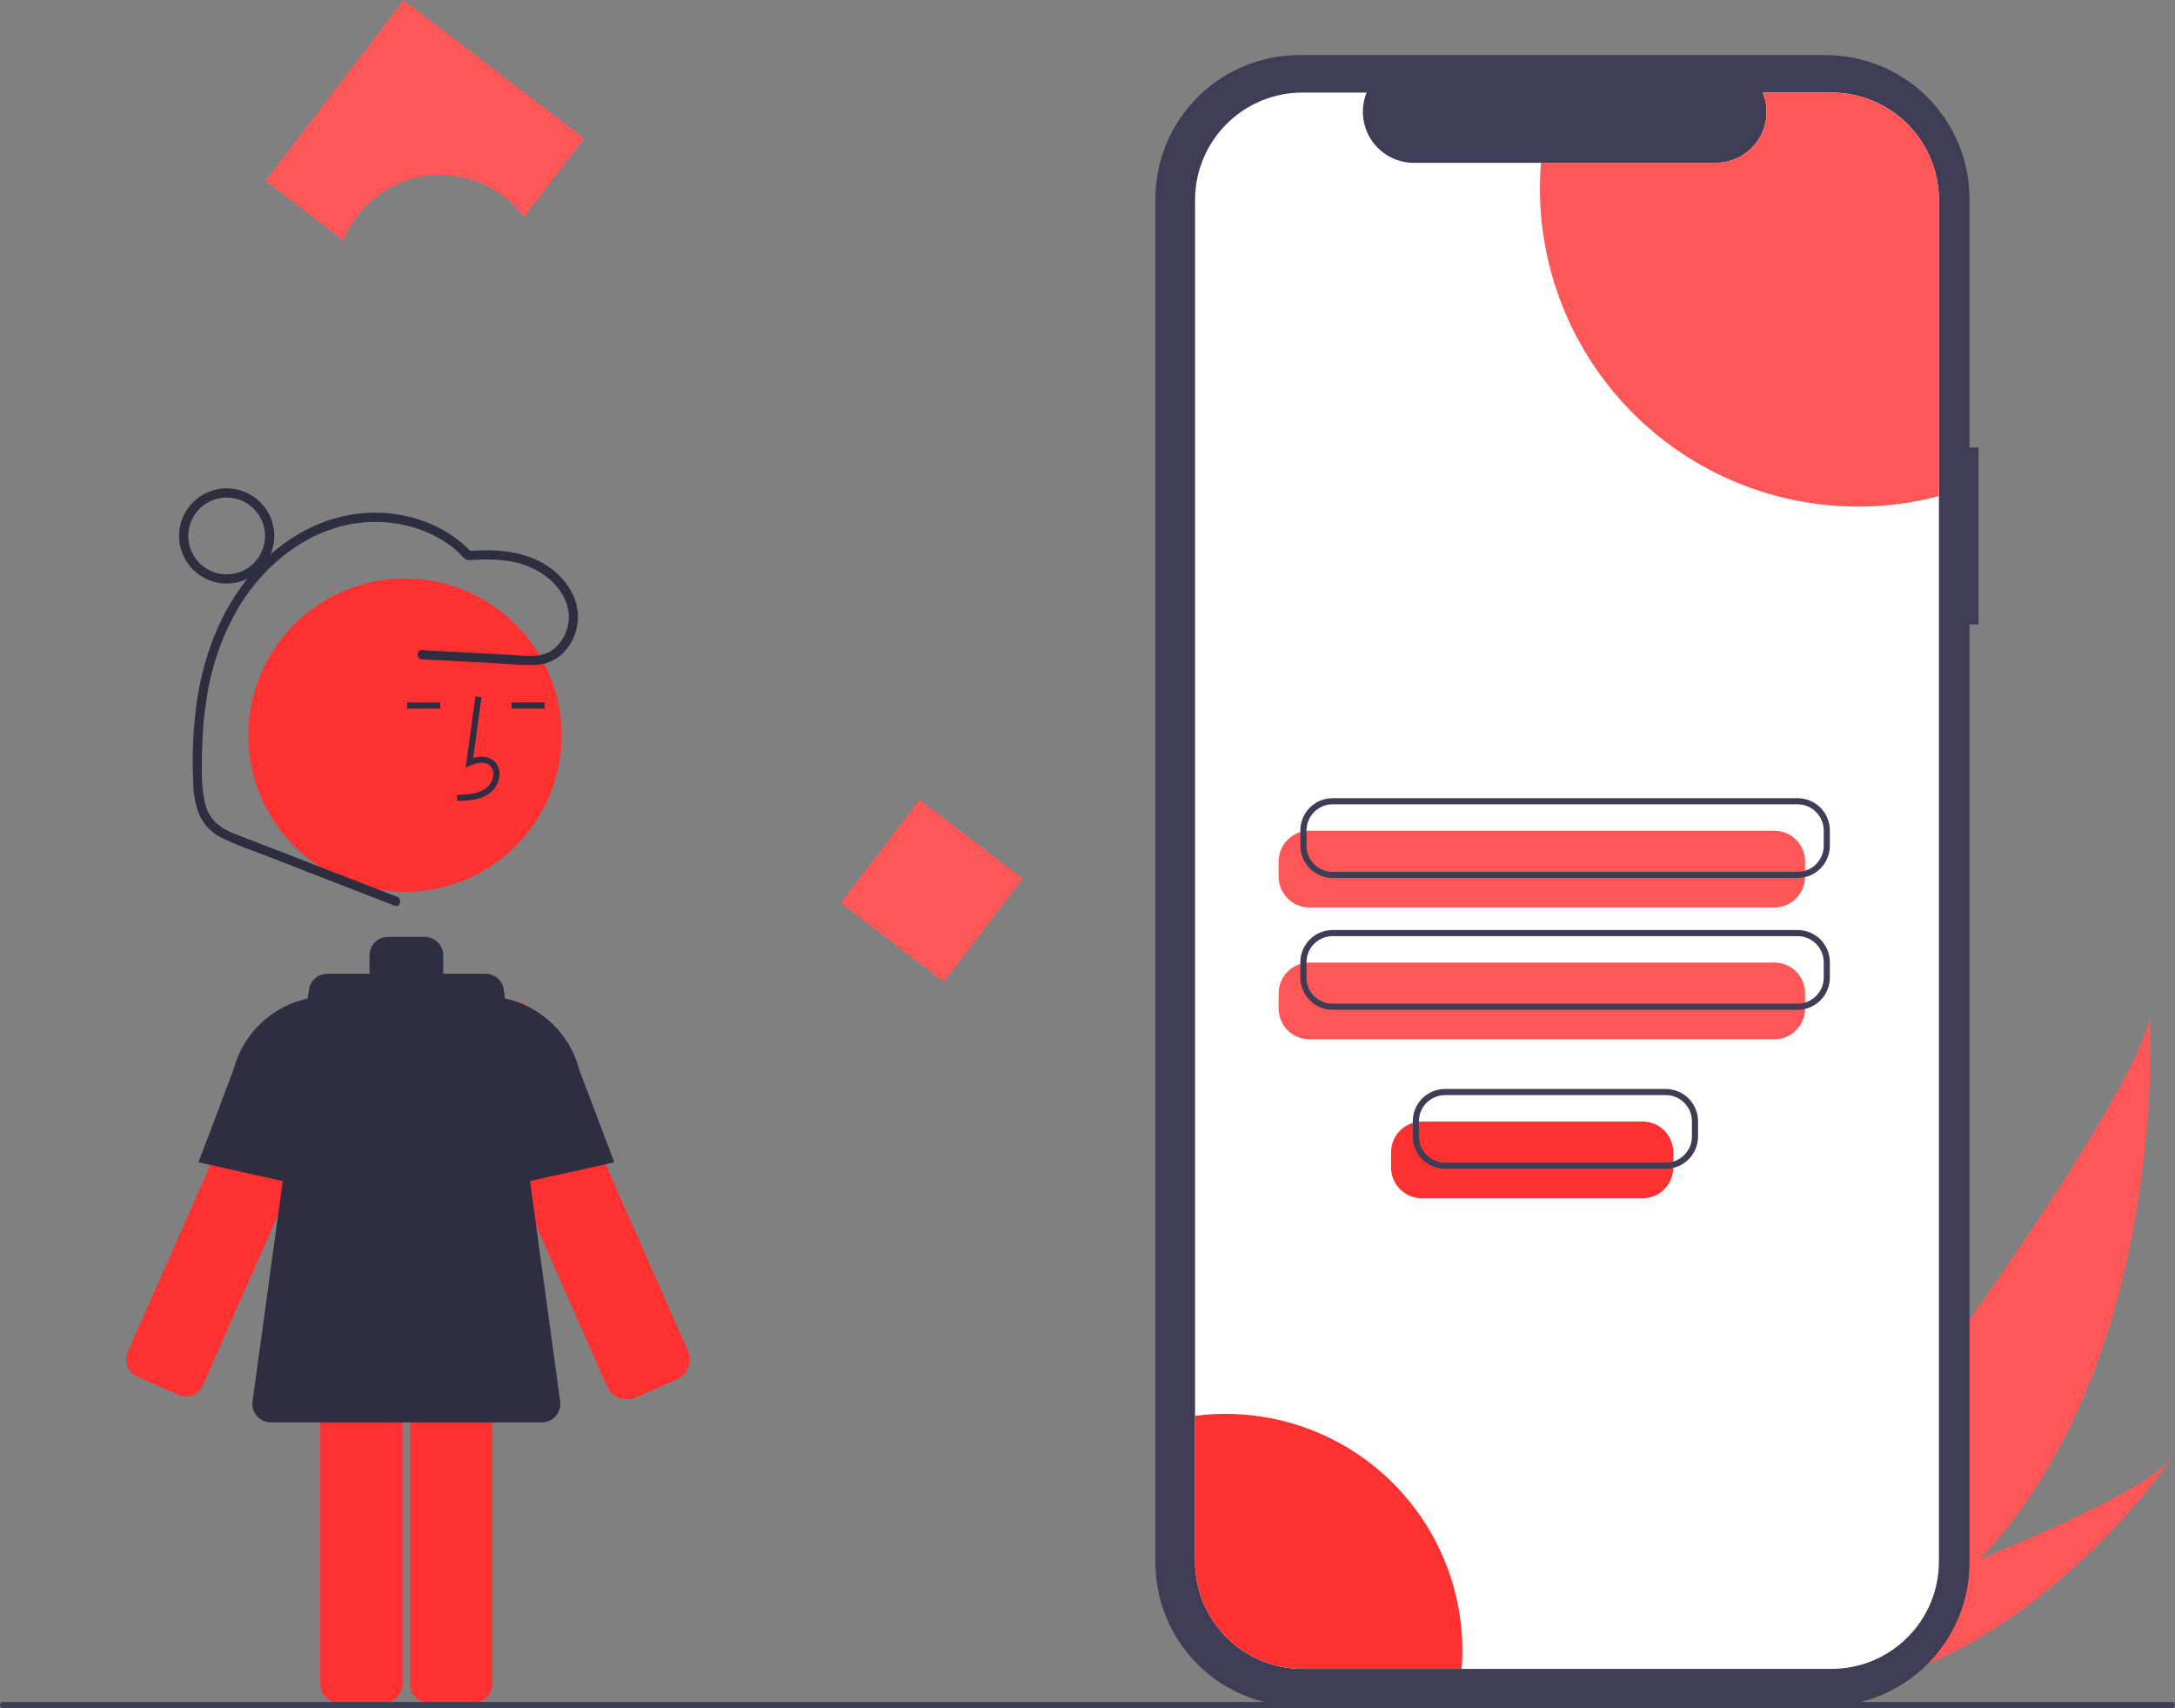 <svg xmlns="http://www.w3.org/2000/svg" xmlns:xlink="http://www.w3.org/1999/xlink" width="764" zoomAndPan="magnify" viewBox="0 0 573 450" height="600" preserveAspectRatio="xMidYMid meet" version="1.0"><rect x="0" y="0" width="573" height="450" fill="#808080" stroke="none"/><defs><clipPath id="f1572e0141"><path d="M 470 383 L 572.988 383 L 572.988 446 L 470 446 Z M 470 383 " clip-rule="nonzero"/></clipPath><clipPath id="c4b53f421d"><path d="M 0 448 L 572.988 448 L 572.988 450 L 0 450 Z M 0 448 " clip-rule="nonzero"/></clipPath></defs><path fill="#ff5757" d="M 521.57 410.754 C 510.531 422.574 498.066 432.629 484.18 440.922 C 483.863 441.113 483.543 441.297 483.219 441.488 L 460.852 421.688 C 461.086 421.469 461.344 421.227 461.625 420.957 C 478.293 405.129 561.035 294.473 566.547 267.527 C 566.168 269.77 571.523 357.809 521.57 410.754 Z M 521.57 410.754 " fill-opacity="1" fill-rule="nonzero"/><g clip-path="url(#f1572e0141)"><path fill="#ff5757" d="M 488.496 444.738 C 488.074 444.84 487.645 444.934 487.211 445.023 L 470.43 430.168 C 470.758 430.055 471.141 429.918 471.582 429.766 C 478.781 427.219 500.227 419.52 521.566 410.754 C 544.5 401.332 567.32 390.684 572.23 383.863 C 571.176 385.445 538.742 433.504 488.496 444.738 Z M 488.496 444.738 " fill-opacity="1" fill-rule="nonzero"/></g><path fill="#3f3d56" d="M 521.258 117.883 L 518.867 117.883 L 518.867 52.41 C 518.867 51.172 518.809 49.934 518.688 48.695 C 518.566 47.461 518.383 46.234 518.141 45.02 C 517.898 43.801 517.598 42.598 517.238 41.41 C 516.879 40.223 516.461 39.059 515.984 37.91 C 515.508 36.766 514.98 35.645 514.395 34.547 C 513.809 33.453 513.172 32.391 512.484 31.359 C 511.793 30.328 511.055 29.332 510.27 28.371 C 509.48 27.414 508.648 26.496 507.77 25.617 C 506.895 24.738 505.977 23.906 505.016 23.121 C 504.055 22.332 503.062 21.594 502.027 20.906 C 500.996 20.215 499.934 19.578 498.84 18.992 C 497.746 18.406 496.625 17.879 495.477 17.402 C 494.332 16.93 493.164 16.512 491.977 16.148 C 490.789 15.789 489.586 15.488 488.371 15.246 C 487.152 15.004 485.926 14.824 484.691 14.703 C 483.457 14.578 482.219 14.52 480.977 14.52 L 342.273 14.52 C 341.031 14.52 339.793 14.578 338.559 14.703 C 337.324 14.824 336.098 15.004 334.879 15.246 C 333.664 15.488 332.461 15.789 331.273 16.148 C 330.086 16.512 328.918 16.93 327.773 17.402 C 326.625 17.879 325.504 18.406 324.41 18.992 C 323.316 19.578 322.254 20.215 321.223 20.906 C 320.188 21.594 319.195 22.332 318.234 23.121 C 317.273 23.906 316.355 24.738 315.48 25.617 C 314.602 26.496 313.77 27.414 312.98 28.371 C 312.195 29.332 311.457 30.328 310.766 31.359 C 310.078 32.391 309.441 33.453 308.855 34.547 C 308.27 35.645 307.738 36.766 307.266 37.91 C 306.789 39.059 306.371 40.223 306.012 41.41 C 305.652 42.598 305.352 43.801 305.109 45.02 C 304.867 46.234 304.684 47.461 304.562 48.695 C 304.441 49.934 304.379 51.172 304.379 52.41 L 304.379 411.586 C 304.379 412.828 304.441 414.066 304.562 415.301 C 304.684 416.535 304.867 417.762 305.109 418.98 C 305.352 420.195 305.652 421.398 306.012 422.586 C 306.371 423.773 306.789 424.941 307.266 426.086 C 307.738 427.234 308.27 428.355 308.855 429.449 C 309.441 430.543 310.078 431.605 310.766 432.637 C 311.457 433.672 312.195 434.664 312.98 435.625 C 313.77 436.586 314.602 437.504 315.48 438.379 C 316.355 439.258 317.273 440.09 318.234 440.879 C 319.191 441.664 320.188 442.402 321.223 443.094 C 322.254 443.781 323.316 444.418 324.41 445.004 C 325.504 445.59 326.625 446.121 327.773 446.594 C 328.918 447.07 330.086 447.488 331.273 447.848 C 332.461 448.207 333.664 448.508 334.879 448.75 C 336.098 448.992 337.324 449.176 338.559 449.297 C 339.793 449.418 341.031 449.48 342.273 449.48 L 480.977 449.48 C 482.219 449.48 483.457 449.418 484.691 449.297 C 485.926 449.176 487.152 448.992 488.371 448.75 C 489.586 448.508 490.789 448.207 491.977 447.848 C 493.164 447.488 494.332 447.07 495.477 446.594 C 496.625 446.121 497.746 445.59 498.84 445.004 C 499.934 444.418 500.996 443.781 502.027 443.094 C 503.059 442.402 504.055 441.664 505.016 440.879 C 505.977 440.09 506.895 439.258 507.77 438.379 C 508.648 437.504 509.48 436.586 510.27 435.625 C 511.055 434.664 511.793 433.672 512.484 432.637 C 513.172 431.605 513.809 430.543 514.395 429.449 C 514.98 428.355 515.508 427.234 515.984 426.086 C 516.461 424.941 516.879 423.773 517.238 422.586 C 517.598 421.398 517.898 420.195 518.141 418.98 C 518.383 417.762 518.566 416.535 518.688 415.301 C 518.809 414.066 518.867 412.828 518.867 411.586 L 518.867 164.484 L 521.258 164.484 Z M 521.258 117.883 " fill-opacity="1" fill-rule="nonzero"/><path fill="#ffffff" d="M 510.805 52.672 L 510.805 411.324 C 510.805 412.25 510.758 413.176 510.668 414.098 C 510.574 415.02 510.441 415.938 510.258 416.844 C 510.078 417.754 509.852 418.652 509.586 419.539 C 509.316 420.426 509.004 421.297 508.648 422.152 C 508.293 423.008 507.898 423.848 507.461 424.664 C 507.023 425.48 506.547 426.273 506.031 427.047 C 505.52 427.816 504.965 428.559 504.379 429.277 C 503.789 429.992 503.168 430.676 502.512 431.332 C 501.859 431.988 501.172 432.609 500.457 433.199 C 499.738 433.785 498.996 434.336 498.223 434.852 C 497.453 435.367 496.66 435.844 495.844 436.277 C 495.023 436.715 494.188 437.109 493.332 437.465 C 492.477 437.82 491.602 438.133 490.715 438.398 C 489.828 438.668 488.93 438.895 488.023 439.074 C 487.113 439.254 486.199 439.391 485.277 439.48 C 484.352 439.57 483.43 439.617 482.5 439.617 L 343.129 439.617 C 342.203 439.617 341.277 439.57 340.355 439.48 C 339.434 439.391 338.52 439.254 337.609 439.074 C 336.699 438.891 335.805 438.668 334.918 438.398 C 334.031 438.129 333.156 437.816 332.301 437.461 C 331.445 437.109 330.609 436.711 329.793 436.277 C 328.977 435.84 328.18 435.363 327.41 434.848 C 326.641 434.332 325.898 433.781 325.18 433.195 C 324.465 432.605 323.777 431.984 323.125 431.328 C 322.469 430.676 321.848 429.988 321.258 429.273 C 320.672 428.555 320.121 427.812 319.605 427.043 C 319.09 426.273 318.613 425.477 318.176 424.66 C 317.742 423.844 317.344 423.008 316.992 422.152 C 316.637 421.297 316.324 420.422 316.055 419.535 C 315.785 418.648 315.562 417.754 315.379 416.844 C 315.199 415.934 315.062 415.02 314.973 414.098 C 314.883 413.176 314.836 412.25 314.836 411.324 L 314.836 52.672 C 314.836 51.746 314.883 50.82 314.973 49.898 C 315.062 48.977 315.199 48.062 315.379 47.152 C 315.562 46.242 315.785 45.344 316.055 44.457 C 316.324 43.57 316.637 42.699 316.992 41.844 C 317.344 40.988 317.742 40.152 318.176 39.336 C 318.613 38.516 319.09 37.723 319.605 36.953 C 320.121 36.184 320.672 35.438 321.258 34.723 C 321.848 34.008 322.469 33.32 323.125 32.664 C 323.777 32.012 324.465 31.391 325.18 30.801 C 325.898 30.215 326.641 29.66 327.41 29.148 C 328.18 28.633 328.977 28.156 329.793 27.719 C 330.609 27.281 331.445 26.887 332.301 26.531 C 333.156 26.18 334.031 25.867 334.918 25.598 C 335.805 25.328 336.699 25.105 337.609 24.922 C 338.52 24.742 339.434 24.605 340.355 24.516 C 341.277 24.426 342.203 24.379 343.129 24.379 L 360.043 24.379 C 359.836 24.887 359.66 25.406 359.516 25.938 C 359.375 26.469 359.266 27.004 359.188 27.547 C 359.109 28.09 359.066 28.637 359.055 29.184 C 359.043 29.734 359.066 30.281 359.121 30.828 C 359.18 31.375 359.27 31.914 359.391 32.449 C 359.512 32.984 359.668 33.508 359.855 34.027 C 360.043 34.543 360.258 35.043 360.508 35.535 C 360.758 36.023 361.035 36.496 361.34 36.953 C 361.645 37.406 361.98 37.844 362.34 38.258 C 362.699 38.672 363.082 39.062 363.488 39.43 C 363.898 39.797 364.324 40.141 364.773 40.457 C 365.223 40.77 365.691 41.059 366.176 41.316 C 366.66 41.574 367.156 41.801 367.668 42 C 368.18 42.195 368.703 42.363 369.238 42.496 C 369.77 42.629 370.309 42.727 370.852 42.797 C 371.398 42.863 371.945 42.898 372.492 42.898 L 451.953 42.898 C 452.504 42.898 453.051 42.863 453.594 42.797 C 454.141 42.73 454.68 42.633 455.211 42.5 C 455.746 42.367 456.266 42.203 456.781 42.004 C 457.293 41.809 457.793 41.582 458.277 41.324 C 458.762 41.066 459.23 40.777 459.68 40.461 C 460.129 40.148 460.559 39.805 460.965 39.438 C 461.371 39.07 461.758 38.68 462.117 38.266 C 462.477 37.848 462.809 37.414 463.117 36.957 C 463.422 36.504 463.699 36.031 463.949 35.539 C 464.195 35.051 464.414 34.547 464.602 34.031 C 464.789 33.516 464.941 32.988 465.062 32.453 C 465.188 31.918 465.277 31.375 465.332 30.828 C 465.387 30.285 465.41 29.734 465.398 29.188 C 465.387 28.637 465.344 28.09 465.266 27.547 C 465.188 27.004 465.074 26.469 464.93 25.938 C 464.789 25.406 464.613 24.887 464.402 24.379 L 482.5 24.379 C 483.43 24.379 484.352 24.426 485.273 24.516 C 486.199 24.605 487.113 24.742 488.023 24.922 C 488.93 25.102 489.828 25.328 490.715 25.594 C 491.602 25.863 492.477 26.176 493.332 26.531 C 494.188 26.883 495.023 27.281 495.844 27.719 C 496.66 28.152 497.453 28.629 498.223 29.145 C 498.996 29.66 499.738 30.211 500.457 30.797 C 501.172 31.387 501.859 32.008 502.512 32.664 C 503.168 33.316 503.789 34.004 504.379 34.719 C 504.965 35.438 505.52 36.18 506.031 36.949 C 506.547 37.723 507.023 38.516 507.461 39.332 C 507.898 40.148 508.293 40.984 508.648 41.844 C 509.004 42.699 509.316 43.57 509.586 44.457 C 509.852 45.344 510.078 46.242 510.258 47.152 C 510.441 48.059 510.574 48.977 510.668 49.898 C 510.758 50.82 510.805 51.746 510.805 52.672 Z M 510.805 52.672 " fill-opacity="1" fill-rule="nonzero"/><path fill="#ff5757" d="M 467.449 239.047 L 344.945 239.047 C 344.414 239.047 343.887 238.992 343.367 238.891 C 342.844 238.785 342.34 238.633 341.848 238.43 C 341.359 238.223 340.891 237.977 340.449 237.68 C 340.008 237.383 339.602 237.051 339.227 236.672 C 338.848 236.297 338.516 235.891 338.219 235.449 C 337.922 235.004 337.672 234.539 337.469 234.051 C 337.266 233.559 337.113 233.051 337.008 232.531 C 336.906 232.012 336.852 231.484 336.852 230.953 L 336.852 226.926 C 336.852 226.395 336.906 225.867 337.008 225.348 C 337.113 224.824 337.266 224.32 337.469 223.828 C 337.672 223.34 337.922 222.871 338.219 222.43 C 338.516 221.988 338.848 221.578 339.227 221.203 C 339.602 220.828 340.008 220.492 340.449 220.199 C 340.891 219.902 341.359 219.652 341.848 219.449 C 342.34 219.246 342.844 219.094 343.367 218.988 C 343.887 218.883 344.414 218.832 344.945 218.832 L 467.449 218.832 C 467.98 218.832 468.508 218.883 469.027 218.988 C 469.547 219.094 470.055 219.246 470.543 219.449 C 471.035 219.652 471.5 219.902 471.941 220.199 C 472.387 220.492 472.793 220.828 473.168 221.203 C 473.543 221.578 473.879 221.988 474.176 222.43 C 474.473 222.871 474.719 223.34 474.926 223.828 C 475.129 224.32 475.281 224.824 475.387 225.348 C 475.488 225.867 475.543 226.395 475.543 226.926 L 475.543 230.953 C 475.543 231.484 475.488 232.012 475.387 232.531 C 475.281 233.051 475.129 233.559 474.926 234.051 C 474.719 234.539 474.473 235.004 474.176 235.449 C 473.879 235.891 473.543 236.297 473.168 236.672 C 472.793 237.051 472.387 237.383 471.941 237.68 C 471.5 237.977 471.035 238.223 470.547 238.43 C 470.055 238.633 469.547 238.785 469.027 238.891 C 468.508 238.992 467.98 239.047 467.449 239.047 Z M 467.449 239.047 " fill-opacity="1" fill-rule="nonzero"/><path fill="#ff5757" d="M 467.449 273.773 L 344.945 273.773 C 344.414 273.773 343.887 273.719 343.367 273.617 C 342.844 273.512 342.34 273.359 341.848 273.156 C 341.359 272.949 340.891 272.703 340.449 272.406 C 340.008 272.109 339.602 271.777 339.227 271.398 C 338.848 271.023 338.516 270.617 338.219 270.176 C 337.922 269.73 337.672 269.266 337.469 268.777 C 337.266 268.285 337.113 267.777 337.008 267.258 C 336.906 266.738 336.852 266.211 336.852 265.68 L 336.852 261.652 C 336.852 261.121 336.906 260.594 337.008 260.074 C 337.113 259.551 337.266 259.047 337.469 258.555 C 337.672 258.066 337.922 257.598 338.219 257.156 C 338.516 256.715 338.848 256.305 339.227 255.93 C 339.602 255.555 340.008 255.219 340.449 254.926 C 340.891 254.629 341.359 254.379 341.848 254.176 C 342.34 253.973 342.844 253.82 343.367 253.715 C 343.887 253.609 344.414 253.559 344.945 253.559 L 467.449 253.559 C 467.98 253.559 468.508 253.609 469.027 253.715 C 469.547 253.82 470.055 253.973 470.543 254.176 C 471.035 254.379 471.5 254.629 471.941 254.926 C 472.387 255.219 472.793 255.555 473.168 255.93 C 473.543 256.305 473.879 256.715 474.176 257.156 C 474.473 257.598 474.719 258.066 474.926 258.555 C 475.129 259.047 475.281 259.551 475.387 260.074 C 475.488 260.594 475.543 261.121 475.543 261.652 L 475.543 265.68 C 475.543 266.211 475.488 266.738 475.387 267.258 C 475.281 267.777 475.129 268.285 474.926 268.773 C 474.719 269.266 474.473 269.73 474.176 270.176 C 473.879 270.617 473.543 271.023 473.168 271.398 C 472.793 271.777 472.387 272.109 471.941 272.406 C 471.5 272.703 471.035 272.949 470.547 273.156 C 470.055 273.359 469.547 273.512 469.027 273.617 C 468.508 273.719 467.98 273.773 467.449 273.773 Z M 467.449 273.773 " fill-opacity="1" fill-rule="nonzero"/><path fill="#3f3d56" d="M 473.578 231.281 L 351.074 231.281 C 350.516 231.281 349.961 231.223 349.414 231.113 C 348.867 231.004 348.336 230.844 347.824 230.629 C 347.309 230.418 346.816 230.156 346.355 229.844 C 345.891 229.535 345.461 229.184 345.066 228.789 C 344.672 228.395 344.32 227.965 344.012 227.5 C 343.699 227.039 343.438 226.547 343.223 226.031 C 343.012 225.516 342.848 224.984 342.738 224.438 C 342.629 223.891 342.574 223.34 342.574 222.781 L 342.574 218.754 C 342.574 218.195 342.629 217.645 342.738 217.098 C 342.848 216.551 343.012 216.02 343.223 215.504 C 343.438 214.988 343.699 214.5 344.012 214.035 C 344.32 213.57 344.672 213.141 345.066 212.746 C 345.461 212.352 345.891 212 346.355 211.691 C 346.816 211.379 347.309 211.117 347.824 210.906 C 348.336 210.691 348.867 210.531 349.414 210.422 C 349.961 210.312 350.516 210.258 351.074 210.254 L 473.578 210.254 C 474.137 210.258 474.688 210.312 475.234 210.422 C 475.781 210.531 476.312 210.691 476.828 210.906 C 477.344 211.117 477.832 211.379 478.297 211.691 C 478.762 212 479.188 212.352 479.582 212.746 C 479.977 213.141 480.328 213.57 480.641 214.035 C 480.949 214.5 481.211 214.988 481.426 215.504 C 481.641 216.02 481.801 216.551 481.91 217.098 C 482.02 217.645 482.074 218.195 482.074 218.754 L 482.074 222.781 C 482.074 223.34 482.02 223.891 481.91 224.438 C 481.801 224.984 481.641 225.516 481.426 226.031 C 481.211 226.547 480.949 227.039 480.641 227.5 C 480.328 227.965 479.977 228.395 479.582 228.789 C 479.188 229.184 478.762 229.535 478.297 229.844 C 477.832 230.156 477.344 230.418 476.828 230.629 C 476.312 230.844 475.781 231.004 475.234 231.113 C 474.688 231.223 474.137 231.281 473.578 231.281 Z M 351.074 211.875 C 350.621 211.875 350.176 211.918 349.73 212.008 C 349.289 212.098 348.859 212.227 348.441 212.398 C 348.023 212.574 347.629 212.785 347.254 213.035 C 346.879 213.285 346.531 213.57 346.211 213.891 C 345.891 214.211 345.605 214.559 345.355 214.934 C 345.105 215.309 344.891 215.703 344.719 216.121 C 344.547 216.539 344.414 216.969 344.328 217.41 C 344.238 217.855 344.195 218.301 344.195 218.754 L 344.195 222.781 C 344.195 223.234 344.238 223.68 344.328 224.125 C 344.414 224.566 344.547 224.996 344.719 225.414 C 344.891 225.832 345.105 226.227 345.355 226.602 C 345.605 226.977 345.891 227.324 346.211 227.645 C 346.531 227.965 346.879 228.25 347.254 228.5 C 347.629 228.75 348.023 228.961 348.441 229.137 C 348.859 229.309 349.289 229.438 349.73 229.527 C 350.176 229.617 350.621 229.66 351.074 229.66 L 473.578 229.66 C 474.027 229.66 474.477 229.617 474.918 229.527 C 475.363 229.438 475.793 229.309 476.207 229.137 C 476.625 228.961 477.023 228.75 477.398 228.5 C 477.773 228.25 478.121 227.965 478.438 227.645 C 478.758 227.324 479.043 226.977 479.293 226.602 C 479.547 226.227 479.758 225.832 479.93 225.414 C 480.105 224.996 480.234 224.566 480.324 224.125 C 480.41 223.68 480.457 223.234 480.457 222.781 L 480.457 218.754 C 480.457 218.301 480.41 217.855 480.324 217.41 C 480.234 216.969 480.105 216.539 479.93 216.121 C 479.758 215.703 479.547 215.309 479.293 214.934 C 479.043 214.559 478.758 214.211 478.438 213.891 C 478.121 213.57 477.773 213.285 477.398 213.035 C 477.023 212.785 476.625 212.574 476.207 212.398 C 475.793 212.227 475.363 212.098 474.918 212.008 C 474.477 211.918 474.027 211.875 473.578 211.875 Z M 351.074 211.875 " fill-opacity="1" fill-rule="nonzero"/><path fill="#3f3d56" d="M 473.578 266.008 L 351.074 266.008 C 350.516 266.004 349.961 265.949 349.414 265.84 C 348.867 265.73 348.336 265.57 347.824 265.355 C 347.309 265.145 346.816 264.883 346.355 264.57 C 345.891 264.262 345.461 263.91 345.066 263.516 C 344.672 263.121 344.32 262.691 344.012 262.227 C 343.699 261.762 343.438 261.273 343.223 260.758 C 343.012 260.242 342.848 259.711 342.738 259.164 C 342.629 258.617 342.574 258.066 342.574 257.508 L 342.574 253.48 C 342.574 252.922 342.629 252.371 342.738 251.824 C 342.848 251.277 343.012 250.746 343.223 250.23 C 343.438 249.715 343.699 249.223 344.012 248.762 C 344.32 248.297 344.672 247.867 345.066 247.473 C 345.461 247.078 345.891 246.727 346.355 246.418 C 346.816 246.105 347.309 245.844 347.824 245.633 C 348.336 245.418 348.867 245.258 349.414 245.148 C 349.961 245.039 350.516 244.984 351.074 244.98 L 473.578 244.98 C 474.137 244.984 474.688 245.039 475.234 245.148 C 475.781 245.258 476.312 245.418 476.828 245.633 C 477.344 245.844 477.832 246.105 478.297 246.418 C 478.758 246.727 479.188 247.078 479.582 247.473 C 479.977 247.867 480.328 248.297 480.641 248.762 C 480.949 249.223 481.211 249.715 481.426 250.23 C 481.641 250.746 481.801 251.277 481.91 251.824 C 482.02 252.371 482.074 252.922 482.074 253.48 L 482.074 257.508 C 482.074 258.066 482.02 258.617 481.91 259.164 C 481.801 259.711 481.641 260.242 481.426 260.758 C 481.211 261.273 480.949 261.762 480.641 262.227 C 480.328 262.691 479.977 263.121 479.582 263.516 C 479.188 263.91 478.762 264.262 478.297 264.57 C 477.832 264.883 477.344 265.145 476.828 265.355 C 476.312 265.57 475.781 265.73 475.234 265.84 C 474.688 265.949 474.137 266.004 473.578 266.008 Z M 351.074 246.602 C 350.621 246.602 350.176 246.645 349.73 246.734 C 349.289 246.824 348.859 246.953 348.441 247.125 C 348.023 247.301 347.629 247.512 347.254 247.762 C 346.879 248.012 346.531 248.297 346.211 248.617 C 345.891 248.938 345.605 249.285 345.355 249.66 C 345.105 250.035 344.891 250.43 344.719 250.848 C 344.547 251.266 344.414 251.695 344.328 252.137 C 344.238 252.582 344.195 253.027 344.195 253.48 L 344.195 257.508 C 344.195 257.961 344.238 258.406 344.328 258.852 C 344.414 259.293 344.547 259.723 344.719 260.141 C 344.891 260.559 345.105 260.953 345.355 261.328 C 345.605 261.703 345.891 262.051 346.211 262.371 C 346.531 262.691 346.879 262.977 347.254 263.227 C 347.629 263.477 348.023 263.688 348.441 263.863 C 348.859 264.035 349.289 264.164 349.73 264.254 C 350.176 264.344 350.621 264.387 351.074 264.387 L 473.578 264.387 C 474.027 264.387 474.477 264.344 474.918 264.254 C 475.363 264.164 475.793 264.035 476.207 263.863 C 476.625 263.688 477.023 263.477 477.398 263.227 C 477.773 262.977 478.121 262.691 478.438 262.371 C 478.758 262.051 479.043 261.703 479.293 261.328 C 479.547 260.953 479.758 260.559 479.93 260.141 C 480.105 259.723 480.234 259.293 480.324 258.852 C 480.41 258.406 480.457 257.961 480.457 257.508 L 480.457 253.48 C 480.457 253.027 480.41 252.582 480.324 252.137 C 480.234 251.695 480.105 251.266 479.93 250.848 C 479.758 250.43 479.547 250.035 479.293 249.66 C 479.043 249.285 478.758 248.938 478.438 248.617 C 478.121 248.297 477.773 248.012 477.398 247.762 C 477.023 247.512 476.625 247.301 476.207 247.125 C 475.793 246.953 475.363 246.824 474.918 246.734 C 474.477 246.645 474.027 246.602 473.578 246.602 Z M 351.074 246.602 " fill-opacity="1" fill-rule="nonzero"/><path fill="#ff5757" d="M 510.805 52.672 L 510.805 130.684 C 509.262 131.09 507.707 131.449 506.145 131.77 C 504.578 132.086 503.008 132.359 501.43 132.586 C 499.848 132.812 498.266 132.996 496.676 133.133 C 495.086 133.27 493.492 133.359 491.898 133.406 C 490.301 133.453 488.707 133.453 487.113 133.406 C 485.516 133.363 483.926 133.273 482.336 133.137 C 480.746 133 479.16 132.816 477.582 132.59 C 476.004 132.363 474.43 132.094 472.867 131.777 C 471.301 131.461 469.75 131.102 468.207 130.695 C 466.66 130.289 465.133 129.84 463.613 129.348 C 462.098 128.855 460.594 128.32 459.105 127.742 C 457.621 127.164 456.148 126.543 454.699 125.879 C 453.246 125.219 451.816 124.516 450.402 123.77 C 448.992 123.027 447.602 122.242 446.238 121.418 C 444.871 120.594 443.527 119.734 442.211 118.832 C 440.895 117.934 439.602 116.996 438.34 116.023 C 437.074 115.047 435.84 114.039 434.633 112.996 C 433.426 111.949 432.25 110.871 431.105 109.762 C 429.961 108.648 428.848 107.508 427.77 106.332 C 426.691 105.156 425.645 103.949 424.637 102.715 C 423.625 101.48 422.648 100.219 421.711 98.93 C 420.773 97.637 419.871 96.32 419.008 94.98 C 418.145 93.637 417.32 92.273 416.535 90.883 C 415.75 89.492 415.008 88.082 414.301 86.652 C 413.598 85.219 412.934 83.77 412.312 82.301 C 411.691 80.832 411.109 79.344 410.574 77.84 C 410.035 76.34 409.543 74.824 409.094 73.293 C 408.641 71.762 408.234 70.219 407.875 68.664 C 407.512 67.109 407.195 65.547 406.922 63.977 C 406.648 62.402 406.422 60.824 406.238 59.238 C 406.055 57.652 405.918 56.066 405.824 54.473 C 405.734 52.879 405.688 51.285 405.688 49.688 C 405.688 47.402 405.777 45.137 405.961 42.898 L 451.953 42.898 C 452.504 42.898 453.051 42.863 453.594 42.797 C 454.141 42.73 454.68 42.633 455.211 42.5 C 455.746 42.367 456.266 42.203 456.781 42.004 C 457.293 41.809 457.793 41.582 458.277 41.324 C 458.762 41.066 459.23 40.777 459.68 40.461 C 460.129 40.148 460.559 39.805 460.965 39.438 C 461.371 39.07 461.758 38.68 462.117 38.266 C 462.477 37.848 462.809 37.414 463.117 36.957 C 463.422 36.504 463.699 36.031 463.949 35.539 C 464.195 35.051 464.414 34.547 464.602 34.031 C 464.789 33.516 464.941 32.988 465.062 32.453 C 465.188 31.918 465.277 31.375 465.332 30.828 C 465.387 30.285 465.41 29.734 465.398 29.188 C 465.387 28.637 465.344 28.09 465.266 27.547 C 465.188 27.004 465.074 26.469 464.93 25.938 C 464.789 25.406 464.613 24.887 464.402 24.379 L 482.5 24.379 C 483.43 24.379 484.352 24.426 485.273 24.516 C 486.199 24.605 487.113 24.742 488.023 24.922 C 488.93 25.102 489.828 25.328 490.715 25.594 C 491.602 25.863 492.477 26.176 493.332 26.531 C 494.188 26.883 495.023 27.281 495.844 27.719 C 496.66 28.152 497.453 28.629 498.223 29.145 C 498.996 29.66 499.738 30.211 500.457 30.797 C 501.172 31.387 501.859 32.008 502.512 32.664 C 503.168 33.316 503.789 34.004 504.379 34.719 C 504.965 35.438 505.52 36.18 506.031 36.949 C 506.547 37.723 507.023 38.516 507.461 39.332 C 507.898 40.148 508.293 40.984 508.648 41.844 C 509.004 42.699 509.316 43.57 509.586 44.457 C 509.852 45.344 510.078 46.242 510.258 47.152 C 510.441 48.059 510.574 48.977 510.668 49.898 C 510.758 50.82 510.805 51.746 510.805 52.672 Z M 510.805 52.672 " fill-opacity="1" fill-rule="nonzero"/><path fill="#ff3131" d="M 385.258 434.742 C 385.258 436.387 385.199 438.012 385.066 439.617 L 343.129 439.617 C 342.203 439.617 341.277 439.57 340.355 439.48 C 339.434 439.391 338.52 439.254 337.609 439.074 C 336.699 438.891 335.805 438.668 334.918 438.398 C 334.031 438.129 333.156 437.816 332.301 437.461 C 331.445 437.109 330.609 436.711 329.793 436.277 C 328.977 435.84 328.18 435.363 327.41 434.848 C 326.641 434.332 325.898 433.781 325.18 433.195 C 324.465 432.605 323.777 431.984 323.125 431.328 C 322.469 430.676 321.848 429.988 321.258 429.273 C 320.672 428.555 320.121 427.812 319.605 427.043 C 319.09 426.273 318.613 425.477 318.176 424.66 C 317.742 423.844 317.344 423.008 316.992 422.152 C 316.637 421.297 316.324 420.422 316.055 419.535 C 315.785 418.648 315.562 417.754 315.379 416.844 C 315.199 415.934 315.062 415.02 314.973 414.098 C 314.883 413.176 314.836 412.25 314.836 411.324 L 314.836 372.961 C 315.934 372.82 317.031 372.707 318.133 372.621 C 319.23 372.539 320.336 372.484 321.438 372.457 C 322.543 372.434 323.645 372.434 324.75 372.469 C 325.855 372.5 326.957 372.562 328.055 372.656 C 329.156 372.746 330.254 372.867 331.348 373.02 C 332.441 373.168 333.531 373.348 334.613 373.555 C 335.699 373.762 336.777 373.996 337.848 374.262 C 338.922 374.527 339.984 374.82 341.043 375.141 C 342.098 375.465 343.145 375.812 344.184 376.191 C 345.223 376.566 346.246 376.973 347.266 377.402 C 348.281 377.836 349.285 378.293 350.277 378.777 C 351.27 379.262 352.246 379.773 353.211 380.312 C 354.176 380.848 355.125 381.41 356.062 381.996 C 356.996 382.586 357.914 383.195 358.816 383.832 C 359.719 384.469 360.605 385.129 361.473 385.812 C 362.34 386.492 363.188 387.199 364.02 387.93 C 364.848 388.656 365.66 389.406 366.449 390.176 C 367.238 390.949 368.008 391.738 368.758 392.551 C 369.504 393.363 370.23 394.195 370.934 395.047 C 371.641 395.898 372.32 396.766 372.977 397.652 C 373.637 398.539 374.27 399.441 374.879 400.363 C 375.488 401.285 376.074 402.219 376.637 403.172 C 377.195 404.121 377.73 405.09 378.238 406.066 C 378.746 407.047 379.23 408.039 379.688 409.047 C 380.141 410.051 380.57 411.07 380.973 412.098 C 381.375 413.125 381.75 414.164 382.098 415.211 C 382.445 416.262 382.766 417.316 383.055 418.383 C 383.348 419.445 383.609 420.52 383.844 421.598 C 384.078 422.676 384.281 423.762 384.457 424.852 C 384.633 425.941 384.781 427.035 384.898 428.133 C 385.02 429.23 385.109 430.332 385.168 431.434 C 385.227 432.535 385.258 433.641 385.258 434.742 Z M 385.258 434.742 " fill-opacity="1" fill-rule="nonzero"/><path fill="#ff3131" d="M 47.027 367.434 C 47.32 367.559 47.621 367.66 47.934 367.727 C 48.242 367.797 48.559 367.836 48.879 367.844 C 49.195 367.848 49.512 367.824 49.824 367.77 C 50.141 367.715 50.445 367.629 50.742 367.516 C 51.039 367.398 51.324 367.258 51.594 367.086 C 51.859 366.914 52.109 366.719 52.34 366.5 C 52.57 366.277 52.777 366.039 52.961 365.777 C 53.145 365.516 53.301 365.242 53.43 364.949 L 91.211 279.328 C 91.641 278.348 91.922 277.324 92.051 276.262 C 92.18 275.199 92.152 274.141 91.969 273.086 C 91.785 272.031 91.449 271.027 90.965 270.07 C 90.484 269.113 89.871 268.25 89.133 267.477 C 88.395 266.699 87.555 266.051 86.625 265.523 C 85.691 264.996 84.703 264.617 83.656 264.387 C 82.613 264.152 81.555 264.078 80.488 264.156 C 79.418 264.238 78.387 264.473 77.387 264.859 C 76.234 265.301 75.188 265.922 74.25 266.723 C 73.312 267.527 72.539 268.465 71.926 269.535 C 71.73 269.875 71.555 270.227 71.395 270.582 L 33.617 356.207 C 33.488 356.5 33.391 356.801 33.32 357.109 C 33.25 357.422 33.211 357.738 33.203 358.055 C 33.199 358.375 33.223 358.691 33.277 359.004 C 33.332 359.32 33.418 359.625 33.531 359.922 C 33.648 360.219 33.789 360.504 33.961 360.773 C 34.133 361.043 34.328 361.289 34.547 361.52 C 34.77 361.754 35.008 361.957 35.27 362.141 C 35.531 362.324 35.809 362.48 36.098 362.609 Z M 47.027 367.434 " fill-opacity="1" fill-rule="nonzero"/><path fill="#2f2e41" d="M 89.66 314.48 L 52.289 306.176 L 61.539 281.707 C 61.734 280.965 61.961 280.234 62.223 279.516 C 62.48 278.797 62.773 278.09 63.094 277.395 C 63.418 276.699 63.77 276.023 64.152 275.359 C 64.535 274.695 64.949 274.051 65.387 273.426 C 65.828 272.801 66.297 272.195 66.789 271.609 C 67.281 271.023 67.801 270.465 68.344 269.926 C 68.891 269.387 69.457 268.871 70.047 268.383 C 70.633 267.895 71.246 267.434 71.875 267 C 72.504 266.566 73.152 266.16 73.82 265.785 C 74.484 265.406 75.168 265.059 75.863 264.746 C 76.562 264.43 77.273 264.145 77.992 263.891 C 78.715 263.637 79.449 263.418 80.191 263.23 C 80.934 263.039 81.68 262.887 82.438 262.766 C 83.191 262.645 83.953 262.555 84.715 262.5 C 85.48 262.445 86.242 262.426 87.008 262.441 C 87.773 262.453 88.539 262.5 89.297 262.582 L 89.66 262.625 Z M 89.66 314.48 " fill-opacity="1" fill-rule="nonzero"/><path fill="#ff3131" d="M 165.137 368.656 C 164.586 368.656 164.047 368.578 163.52 368.418 C 162.996 368.262 162.5 368.035 162.039 367.734 C 161.578 367.434 161.172 367.074 160.816 366.656 C 160.457 366.238 160.168 365.777 159.945 365.277 L 122.168 279.652 C 121.871 278.977 121.637 278.281 121.473 277.562 C 121.309 276.844 121.211 276.113 121.188 275.379 C 121.16 274.641 121.203 273.906 121.316 273.18 C 121.426 272.449 121.609 271.738 121.855 271.043 C 122.105 270.348 122.414 269.684 122.789 269.047 C 123.164 268.414 123.594 267.816 124.082 267.266 C 124.57 266.711 125.105 266.207 125.688 265.758 C 126.27 265.305 126.891 264.91 127.551 264.578 C 128.207 264.242 128.891 263.977 129.598 263.77 C 130.309 263.566 131.031 263.434 131.766 263.367 C 132.5 263.297 133.234 263.301 133.969 263.375 C 134.703 263.449 135.422 263.59 136.129 263.801 C 136.836 264.008 137.516 264.285 138.172 264.625 C 138.828 264.961 139.445 265.359 140.023 265.816 C 140.602 266.273 141.133 266.781 141.617 267.34 C 142.098 267.898 142.523 268.496 142.895 269.133 C 143.102 269.496 143.293 269.871 143.461 270.258 L 181.242 355.879 C 181.391 356.219 181.508 356.574 181.586 356.934 C 181.668 357.297 181.715 357.664 181.723 358.039 C 181.73 358.41 181.703 358.777 181.637 359.145 C 181.574 359.512 181.473 359.867 181.34 360.215 C 181.207 360.562 181.039 360.891 180.84 361.207 C 180.641 361.52 180.41 361.812 180.152 362.082 C 179.898 362.348 179.617 362.59 179.312 362.805 C 179.008 363.02 178.684 363.199 178.344 363.352 L 167.047 368.336 L 167.039 368.324 C 166.426 368.547 165.789 368.656 165.137 368.656 Z M 165.137 368.656 " fill-opacity="1" fill-rule="nonzero"/><path fill="#ff3131" d="M 112.879 339.254 C 112.559 339.254 112.242 339.285 111.93 339.348 C 111.617 339.41 111.316 339.504 111.02 339.625 C 110.727 339.746 110.445 339.898 110.18 340.074 C 109.918 340.25 109.672 340.453 109.445 340.68 C 109.219 340.902 109.02 341.148 108.844 341.414 C 108.664 341.68 108.516 341.957 108.395 342.254 C 108.27 342.547 108.18 342.852 108.117 343.164 C 108.055 343.477 108.023 343.793 108.023 344.109 L 108.023 443.672 C 108.023 443.988 108.055 444.305 108.117 444.617 C 108.18 444.93 108.27 445.234 108.395 445.527 C 108.516 445.82 108.664 446.102 108.844 446.367 C 109.02 446.633 109.219 446.875 109.445 447.102 C 109.672 447.328 109.918 447.527 110.18 447.707 C 110.445 447.883 110.727 448.031 111.02 448.156 C 111.316 448.277 111.617 448.371 111.93 448.434 C 112.242 448.496 112.559 448.527 112.879 448.527 L 124.824 448.527 C 125.141 448.527 125.457 448.496 125.77 448.434 C 126.082 448.371 126.387 448.277 126.68 448.156 C 126.977 448.031 127.254 447.883 127.52 447.707 C 127.785 447.527 128.031 447.328 128.254 447.102 C 128.48 446.875 128.684 446.633 128.859 446.367 C 129.035 446.102 129.188 445.82 129.309 445.527 C 129.43 445.234 129.523 444.93 129.586 444.617 C 129.648 444.305 129.68 443.988 129.68 443.672 L 129.68 344.109 C 129.68 343.793 129.648 343.477 129.586 343.164 C 129.523 342.852 129.43 342.547 129.309 342.254 C 129.188 341.957 129.035 341.68 128.859 341.414 C 128.684 341.148 128.48 340.902 128.254 340.68 C 128.031 340.453 127.785 340.25 127.52 340.074 C 127.254 339.898 126.977 339.746 126.68 339.625 C 126.387 339.504 126.082 339.41 125.77 339.348 C 125.457 339.285 125.141 339.254 124.824 339.254 Z M 112.879 339.254 " fill-opacity="1" fill-rule="nonzero"/><path fill="#ff3131" d="M 89.25 339.254 C 88.934 339.254 88.617 339.285 88.305 339.348 C 87.992 339.41 87.688 339.504 87.395 339.625 C 87.102 339.746 86.82 339.898 86.555 340.074 C 86.289 340.25 86.047 340.453 85.82 340.68 C 85.594 340.902 85.395 341.148 85.215 341.414 C 85.039 341.68 84.891 341.957 84.766 342.254 C 84.645 342.547 84.551 342.852 84.488 343.164 C 84.426 343.477 84.395 343.793 84.395 344.109 L 84.395 443.672 C 84.395 443.988 84.426 444.305 84.488 444.617 C 84.551 444.93 84.645 445.234 84.766 445.527 C 84.891 445.82 85.039 446.102 85.215 446.367 C 85.395 446.633 85.594 446.875 85.82 447.102 C 86.047 447.328 86.289 447.527 86.555 447.707 C 86.82 447.883 87.102 448.031 87.395 448.156 C 87.688 448.277 87.992 448.371 88.305 448.434 C 88.617 448.496 88.934 448.527 89.25 448.527 L 101.195 448.527 C 101.516 448.527 101.832 448.496 102.145 448.434 C 102.457 448.371 102.762 448.277 103.055 448.156 C 103.348 448.031 103.629 447.883 103.895 447.707 C 104.16 447.527 104.402 447.328 104.629 447.102 C 104.855 446.875 105.055 446.633 105.234 446.367 C 105.41 446.102 105.559 445.82 105.684 445.527 C 105.805 445.234 105.898 444.93 105.957 444.617 C 106.02 444.305 106.055 443.988 106.055 443.672 L 106.055 344.109 C 106.055 343.793 106.02 343.477 105.961 343.164 C 105.898 342.852 105.805 342.547 105.684 342.254 C 105.559 341.957 105.41 341.68 105.234 341.414 C 105.055 341.148 104.855 340.902 104.629 340.68 C 104.402 340.453 104.16 340.25 103.895 340.074 C 103.629 339.898 103.348 339.746 103.055 339.625 C 102.762 339.504 102.457 339.41 102.145 339.348 C 101.832 339.285 101.516 339.254 101.195 339.254 Z M 89.25 339.254 " fill-opacity="1" fill-rule="nonzero"/><path fill="#ff3131" d="M 147.957 193.672 C 147.957 195.023 147.891 196.371 147.758 197.715 C 147.625 199.062 147.426 200.398 147.164 201.723 C 146.898 203.051 146.57 204.359 146.18 205.652 C 145.785 206.945 145.332 208.219 144.812 209.465 C 144.297 210.715 143.719 211.938 143.082 213.129 C 142.445 214.32 141.75 215.48 141 216.602 C 140.25 217.727 139.445 218.812 138.586 219.855 C 137.73 220.902 136.824 221.902 135.867 222.859 C 134.91 223.812 133.91 224.719 132.867 225.578 C 131.82 226.434 130.734 227.238 129.613 227.992 C 128.488 228.742 127.328 229.438 126.137 230.074 C 124.945 230.711 123.727 231.289 122.477 231.805 C 121.227 232.324 119.957 232.777 118.664 233.168 C 117.367 233.562 116.059 233.891 114.734 234.152 C 113.406 234.418 112.07 234.617 110.727 234.75 C 109.383 234.883 108.031 234.945 106.68 234.945 C 105.328 234.945 103.98 234.883 102.637 234.75 C 101.289 234.617 99.953 234.418 98.629 234.152 C 97.301 233.891 95.992 233.562 94.699 233.168 C 93.406 232.777 92.133 232.324 90.887 231.805 C 89.637 231.289 88.414 230.711 87.223 230.074 C 86.031 229.438 84.875 228.742 83.75 227.992 C 82.625 227.238 81.539 226.434 80.496 225.578 C 79.449 224.719 78.449 223.812 77.496 222.859 C 76.539 221.902 75.633 220.902 74.773 219.855 C 73.918 218.812 73.113 217.727 72.359 216.602 C 71.609 215.48 70.918 214.32 70.277 213.129 C 69.641 211.938 69.062 210.715 68.547 209.465 C 68.031 208.219 67.574 206.945 67.184 205.652 C 66.789 204.359 66.461 203.051 66.199 201.723 C 65.934 200.398 65.738 199.062 65.605 197.715 C 65.473 196.371 65.406 195.023 65.406 193.672 C 65.406 192.32 65.473 190.969 65.605 189.625 C 65.738 188.281 65.934 186.945 66.199 185.617 C 66.461 184.293 66.789 182.984 67.184 181.688 C 67.574 180.395 68.031 179.125 68.547 177.875 C 69.062 176.625 69.641 175.406 70.277 174.215 C 70.918 173.02 71.609 171.863 72.359 170.738 C 73.113 169.613 73.918 168.531 74.773 167.484 C 75.633 166.441 76.539 165.441 77.496 164.484 C 78.449 163.527 79.449 162.621 80.496 161.766 C 81.539 160.906 82.625 160.102 83.75 159.352 C 84.875 158.602 86.031 157.906 87.223 157.27 C 88.414 156.633 89.637 156.055 90.887 155.535 C 92.133 155.02 93.406 154.562 94.699 154.172 C 95.992 153.781 97.301 153.453 98.629 153.188 C 99.953 152.926 101.289 152.727 102.637 152.594 C 103.98 152.461 105.328 152.395 106.68 152.395 C 108.031 152.395 109.383 152.461 110.727 152.594 C 112.07 152.727 113.406 152.926 114.734 153.188 C 116.059 153.453 117.367 153.781 118.664 154.172 C 119.957 154.562 121.227 155.02 122.477 155.535 C 123.727 156.055 124.945 156.633 126.137 157.27 C 127.328 157.906 128.488 158.602 129.613 159.352 C 130.734 160.102 131.82 160.906 132.867 161.766 C 133.91 162.621 134.91 163.527 135.867 164.484 C 136.824 165.441 137.73 166.441 138.586 167.484 C 139.445 168.531 140.25 169.613 141 170.738 C 141.75 171.863 142.445 173.02 143.082 174.215 C 143.719 175.406 144.297 176.625 144.812 177.875 C 145.332 179.125 145.785 180.395 146.18 181.688 C 146.57 182.984 146.898 184.293 147.164 185.617 C 147.426 186.945 147.625 188.281 147.758 189.625 C 147.891 190.969 147.957 192.32 147.957 193.672 Z M 147.957 193.672 " fill-opacity="1" fill-rule="nonzero"/><path fill="#2f2e41" d="M 120.418 211 C 123.094 210.926 126.422 210.832 128.988 208.957 C 129.762 208.367 130.375 207.645 130.824 206.785 C 131.277 205.926 131.527 205.012 131.578 204.043 C 131.625 203.352 131.516 202.688 131.25 202.047 C 130.984 201.406 130.594 200.859 130.07 200.406 C 128.73 199.273 126.773 199.008 124.668 199.629 L 126.852 183.664 L 125.246 183.441 L 122.68 202.211 L 124.02 201.598 C 125.57 200.887 127.703 200.523 129.027 201.641 C 129.355 201.938 129.602 202.293 129.766 202.703 C 129.93 203.117 129.996 203.543 129.961 203.984 C 129.918 204.707 129.73 205.387 129.395 206.027 C 129.059 206.668 128.605 207.207 128.031 207.648 C 126.035 209.109 123.383 209.297 120.371 209.379 Z M 120.418 211 " fill-opacity="1" fill-rule="nonzero"/><path fill="#2f2e41" d="M 134.781 185.039 L 143.5 185.039 L 143.5 186.656 L 134.781 186.656 Z M 134.781 185.039 " fill-opacity="1" fill-rule="nonzero"/><path fill="#2f2e41" d="M 107.266 185.039 L 115.98 185.039 L 115.98 186.656 L 107.266 186.656 Z M 107.266 185.039 " fill-opacity="1" fill-rule="nonzero"/><path fill="#2f2e41" d="M 147.578 369.16 L 132.723 260.707 C 132.645 260.125 132.465 259.578 132.184 259.062 C 131.906 258.543 131.547 258.094 131.105 257.707 C 130.66 257.32 130.164 257.027 129.617 256.82 C 129.066 256.613 128.5 256.512 127.91 256.512 L 116.699 256.512 C 116.746 256.242 116.77 255.973 116.77 255.703 L 116.77 251.656 C 116.77 251.336 116.738 251.02 116.676 250.707 C 116.613 250.395 116.523 250.09 116.402 249.797 C 116.277 249.504 116.129 249.223 115.953 248.957 C 115.773 248.691 115.574 248.445 115.348 248.223 C 115.121 247.996 114.879 247.793 114.613 247.617 C 114.348 247.441 114.066 247.289 113.773 247.168 C 113.477 247.047 113.176 246.953 112.863 246.891 C 112.551 246.828 112.234 246.801 111.914 246.801 L 102.203 246.801 C 101.883 246.801 101.566 246.828 101.254 246.891 C 100.941 246.953 100.641 247.047 100.344 247.168 C 100.051 247.289 99.77 247.441 99.504 247.617 C 99.238 247.793 98.996 247.996 98.77 248.223 C 98.543 248.445 98.344 248.691 98.164 248.957 C 97.988 249.223 97.84 249.504 97.715 249.797 C 97.594 250.09 97.504 250.395 97.441 250.707 C 97.379 251.02 97.348 251.336 97.348 251.656 L 97.348 255.703 C 97.348 255.973 97.371 256.242 97.418 256.512 L 86.207 256.512 C 85.621 256.512 85.051 256.613 84.5 256.82 C 83.953 257.027 83.457 257.32 83.016 257.707 C 82.57 258.094 82.211 258.543 81.934 259.062 C 81.652 259.578 81.473 260.125 81.395 260.707 L 66.539 369.16 C 66.492 369.504 66.48 369.848 66.508 370.191 C 66.535 370.539 66.598 370.879 66.699 371.211 C 66.797 371.543 66.93 371.859 67.098 372.164 C 67.266 372.469 67.461 372.75 67.691 373.012 C 67.918 373.273 68.172 373.508 68.449 373.715 C 68.727 373.922 69.023 374.094 69.34 374.238 C 69.656 374.383 69.984 374.492 70.32 374.562 C 70.66 374.637 71.004 374.676 71.352 374.676 L 142.77 374.676 C 143.113 374.676 143.457 374.637 143.797 374.562 C 144.133 374.492 144.461 374.383 144.777 374.238 C 145.094 374.094 145.391 373.922 145.668 373.715 C 145.945 373.508 146.199 373.273 146.426 373.012 C 146.656 372.75 146.852 372.469 147.02 372.164 C 147.188 371.859 147.32 371.543 147.418 371.211 C 147.52 370.879 147.582 370.539 147.609 370.191 C 147.637 369.848 147.625 369.504 147.578 369.16 Z M 147.578 369.16 " fill-opacity="1" fill-rule="nonzero"/><path fill="#2f2e41" d="M 124.461 314.48 L 124.461 262.625 L 124.82 262.582 C 125.582 262.5 126.344 262.453 127.113 262.441 C 127.879 262.426 128.645 262.449 129.406 262.504 C 130.172 262.559 130.934 262.645 131.688 262.766 C 132.445 262.891 133.195 263.043 133.938 263.234 C 134.68 263.422 135.414 263.645 136.137 263.898 C 136.859 264.152 137.57 264.438 138.266 264.754 C 138.965 265.07 139.648 265.418 140.312 265.793 C 140.98 266.172 141.629 266.578 142.262 267.016 C 142.891 267.449 143.5 267.91 144.09 268.402 C 144.68 268.891 145.246 269.406 145.793 269.945 C 146.336 270.484 146.855 271.047 147.348 271.633 C 147.84 272.219 148.309 272.828 148.75 273.453 C 149.188 274.082 149.602 274.727 149.98 275.391 C 150.363 276.055 150.719 276.734 151.039 277.43 C 151.363 278.125 151.652 278.832 151.91 279.555 C 152.172 280.277 152.398 281.008 152.59 281.75 L 161.828 306.176 Z M 124.461 314.48 " fill-opacity="1" fill-rule="nonzero"/><path fill="#2f2e41" d="M 104.602 236.234 L 76.055 225.152 C 71.383 223.344 66.691 221.586 62.047 219.711 C 60.039 219.012 58.242 217.953 56.656 216.531 C 55.262 215.059 54.363 213.324 53.969 211.332 C 52.977 207.145 53.156 202.57 53.227 198.301 C 53.281 193.621 53.664 188.969 54.379 184.344 C 55.637 175.582 58.508 167.387 62.996 159.758 C 71.004 146.621 84.797 136.738 100.664 137.527 C 108.012 137.891 115.398 140.527 120.855 145.551 C 121.43 146.23 122.062 146.848 122.762 147.398 C 123.258 147.582 123.766 147.617 124.281 147.5 C 124.945 147.457 125.613 147.422 126.281 147.402 C 128.602 147.305 130.91 147.398 133.215 147.691 C 135.309 147.918 137.328 148.434 139.273 149.242 C 141.219 150.051 143.012 151.117 144.648 152.441 C 147.375 154.785 149.598 158.098 149.824 161.781 C 149.879 162.625 149.84 163.465 149.699 164.301 C 149.562 165.137 149.332 165.945 149.008 166.727 C 148.684 167.508 148.277 168.246 147.781 168.934 C 147.289 169.621 146.727 170.246 146.09 170.805 C 142.684 173.676 137.824 172.668 133.738 172.449 L 118.77 171.656 L 111.188 171.254 C 109.625 171.172 109.629 173.602 111.188 173.684 L 131.344 174.75 C 134.582 174.922 137.922 175.344 141.164 175.148 C 142.406 175.094 143.609 174.832 144.766 174.367 C 145.922 173.902 146.969 173.258 147.906 172.434 C 148.762 171.648 149.504 170.766 150.133 169.789 C 150.762 168.809 151.254 167.766 151.609 166.66 C 151.965 165.555 152.176 164.418 152.242 163.258 C 152.305 162.098 152.219 160.949 151.984 159.809 C 150.945 154.84 147.246 150.73 142.914 148.289 C 137.016 144.961 129.973 144.645 123.375 145.133 L 124.234 145.488 C 116.77 137.48 105.336 134.098 94.605 135.281 C 83.273 136.531 73.191 142.852 65.953 151.496 C 57.879 161.137 53.477 173.156 51.766 185.516 C 50.875 192.199 50.582 198.91 50.891 205.648 C 50.879 208.641 51.379 211.539 52.391 214.352 C 52.965 215.711 53.754 216.926 54.758 218.004 C 55.762 219.082 56.922 219.953 58.238 220.621 C 61.254 222.078 64.348 223.348 67.52 224.434 L 78.035 228.516 L 98.699 236.535 L 103.957 238.578 C 105.414 239.141 106.047 236.797 104.602 236.234 Z M 104.602 236.234 " fill-opacity="1" fill-rule="nonzero"/><path fill="#2f2e41" d="M 59.715 153.727 C 58.891 153.727 58.074 153.645 57.266 153.484 C 56.457 153.324 55.672 153.086 54.914 152.77 C 54.152 152.453 53.43 152.066 52.742 151.609 C 52.059 151.152 51.426 150.633 50.844 150.051 C 50.262 149.469 49.742 148.836 49.281 148.148 C 48.824 147.465 48.438 146.742 48.125 145.98 C 47.809 145.219 47.57 144.434 47.41 143.629 C 47.25 142.82 47.168 142.004 47.168 141.18 C 47.168 140.355 47.25 139.539 47.41 138.734 C 47.57 137.926 47.809 137.141 48.125 136.379 C 48.438 135.617 48.824 134.895 49.281 134.211 C 49.742 133.527 50.262 132.891 50.844 132.309 C 51.426 131.727 52.059 131.207 52.742 130.75 C 53.43 130.293 54.152 129.906 54.914 129.59 C 55.672 129.273 56.457 129.039 57.266 128.875 C 58.074 128.715 58.891 128.637 59.715 128.637 C 60.535 128.637 61.352 128.715 62.16 128.875 C 62.969 129.039 63.754 129.273 64.516 129.59 C 65.273 129.906 65.996 130.293 66.684 130.75 C 67.367 131.207 68 131.727 68.582 132.309 C 69.168 132.891 69.688 133.527 70.145 134.211 C 70.602 134.895 70.988 135.617 71.305 136.379 C 71.617 137.141 71.855 137.926 72.016 138.734 C 72.176 139.539 72.258 140.355 72.258 141.18 C 72.258 142.004 72.176 142.82 72.016 143.625 C 71.852 144.434 71.613 145.219 71.301 145.98 C 70.984 146.738 70.598 147.461 70.141 148.145 C 69.684 148.832 69.16 149.465 68.578 150.047 C 67.996 150.629 67.363 151.148 66.68 151.605 C 65.996 152.062 65.273 152.449 64.512 152.766 C 63.75 153.082 62.969 153.32 62.16 153.48 C 61.352 153.645 60.535 153.723 59.715 153.727 Z M 59.715 131.062 C 59.051 131.062 58.391 131.129 57.738 131.258 C 57.09 131.387 56.457 131.578 55.844 131.832 C 55.227 132.086 54.645 132.398 54.094 132.77 C 53.539 133.137 53.031 133.559 52.559 134.027 C 52.09 134.496 51.672 135.008 51.301 135.559 C 50.934 136.113 50.621 136.695 50.367 137.309 C 50.113 137.922 49.922 138.555 49.793 139.207 C 49.66 139.859 49.598 140.516 49.598 141.18 C 49.598 141.844 49.66 142.504 49.793 143.152 C 49.922 143.805 50.113 144.438 50.367 145.051 C 50.621 145.664 50.934 146.25 51.301 146.801 C 51.672 147.352 52.09 147.863 52.559 148.332 C 53.031 148.805 53.539 149.223 54.094 149.594 C 54.645 149.961 55.227 150.273 55.844 150.527 C 56.457 150.781 57.09 150.973 57.738 151.102 C 58.391 151.23 59.051 151.297 59.715 151.297 C 60.379 151.297 61.035 151.23 61.688 151.102 C 62.34 150.973 62.973 150.781 63.586 150.527 C 64.199 150.273 64.781 149.961 65.332 149.594 C 65.887 149.223 66.398 148.805 66.867 148.332 C 67.336 147.863 67.754 147.352 68.125 146.801 C 68.492 146.25 68.805 145.664 69.059 145.051 C 69.312 144.438 69.508 143.805 69.637 143.152 C 69.766 142.504 69.828 141.844 69.828 141.18 C 69.828 140.516 69.766 139.859 69.633 139.207 C 69.504 138.555 69.312 137.926 69.059 137.309 C 68.801 136.695 68.492 136.113 68.121 135.562 C 67.754 135.012 67.332 134.5 66.863 134.031 C 66.395 133.559 65.883 133.141 65.332 132.773 C 64.777 132.402 64.195 132.09 63.582 131.836 C 62.969 131.582 62.336 131.391 61.688 131.258 C 61.035 131.129 60.379 131.062 59.715 131.062 Z M 59.715 131.062 " fill-opacity="1" fill-rule="nonzero"/><path fill="#ff5757" d="M 242.258 210.699 L 269.41 231.465 L 248.645 258.617 L 221.492 237.852 Z M 242.258 210.699 " fill-opacity="1" fill-rule="nonzero"/><path fill="#ff5757" d="M 115.961 46.082 C 118.105 46.082 120.223 46.328 122.309 46.82 C 124.398 47.316 126.398 48.043 128.316 49.008 C 130.234 49.969 132.012 51.141 133.656 52.52 C 135.297 53.898 136.758 55.449 138.039 57.172 L 153.891 36.441 L 106.32 0.059 L 69.938 47.629 L 90.441 63.312 C 90.949 62.047 91.551 60.824 92.242 59.648 C 92.934 58.473 93.711 57.355 94.566 56.297 C 95.426 55.234 96.355 54.242 97.363 53.32 C 98.367 52.398 99.434 51.559 100.566 50.793 C 101.695 50.031 102.879 49.355 104.109 48.766 C 105.34 48.18 106.605 47.688 107.91 47.289 C 109.215 46.887 110.543 46.586 111.891 46.387 C 113.242 46.184 114.598 46.082 115.961 46.082 Z M 115.961 46.082 " fill-opacity="1" fill-rule="nonzero"/><g clip-path="url(#c4b53f421d)"><path fill="#3f3d56" d="M 572.18 449.941 L 0.797 449.941 C 0.574 449.941 0.383 449.863 0.227 449.707 C 0.066 449.547 -0.012 449.355 -0.012 449.133 C -0.012 448.91 0.066 448.719 0.227 448.562 C 0.383 448.402 0.574 448.324 0.797 448.324 L 572.18 448.324 C 572.402 448.324 572.594 448.402 572.754 448.562 C 572.91 448.719 572.988 448.91 572.988 449.133 C 572.988 449.355 572.91 449.547 572.754 449.707 C 572.594 449.863 572.402 449.941 572.18 449.941 Z M 572.18 449.941 " fill-opacity="1" fill-rule="nonzero"/></g><path fill="#ff3131" d="M 432.723 315.648 L 374.562 315.648 C 374.031 315.648 373.508 315.598 372.984 315.492 C 372.465 315.387 371.957 315.234 371.469 315.031 C 370.977 314.828 370.512 314.578 370.07 314.281 C 369.629 313.988 369.219 313.652 368.844 313.277 C 368.469 312.898 368.133 312.492 367.836 312.051 C 367.543 311.609 367.293 311.141 367.09 310.652 C 366.887 310.16 366.73 309.656 366.629 309.133 C 366.523 308.613 366.473 308.086 366.469 307.555 L 366.469 303.527 C 366.473 302.996 366.523 302.469 366.629 301.949 C 366.73 301.426 366.887 300.922 367.09 300.43 C 367.293 299.941 367.543 299.473 367.836 299.031 C 368.133 298.59 368.469 298.184 368.844 297.805 C 369.219 297.43 369.629 297.094 370.07 296.801 C 370.512 296.504 370.977 296.254 371.469 296.051 C 371.957 295.848 372.465 295.695 372.984 295.59 C 373.508 295.488 374.031 295.434 374.562 295.434 L 432.723 295.434 C 433.254 295.434 433.781 295.488 434.301 295.59 C 434.824 295.695 435.328 295.848 435.82 296.051 C 436.309 296.254 436.777 296.504 437.219 296.801 C 437.66 297.094 438.066 297.43 438.445 297.805 C 438.82 298.184 439.156 298.59 439.449 299.031 C 439.746 299.473 439.996 299.941 440.199 300.43 C 440.402 300.922 440.555 301.426 440.66 301.949 C 440.766 302.469 440.816 302.996 440.816 303.527 L 440.816 307.555 C 440.816 308.086 440.766 308.613 440.66 309.133 C 440.555 309.656 440.402 310.16 440.199 310.652 C 439.996 311.141 439.746 311.609 439.449 312.051 C 439.156 312.492 438.82 312.898 438.445 313.277 C 438.066 313.652 437.66 313.988 437.219 314.281 C 436.777 314.578 436.309 314.828 435.82 315.031 C 435.328 315.234 434.824 315.387 434.301 315.492 C 433.781 315.598 433.254 315.648 432.723 315.648 Z M 432.723 315.648 " fill-opacity="1" fill-rule="nonzero"/><path fill="#3f3d56" d="M 438.852 307.883 L 380.691 307.883 C 380.133 307.883 379.582 307.828 379.035 307.719 C 378.488 307.609 377.957 307.445 377.441 307.234 C 376.926 307.02 376.438 306.758 375.973 306.449 C 375.508 306.137 375.082 305.785 374.688 305.391 C 374.293 304.996 373.938 304.566 373.629 304.105 C 373.32 303.641 373.059 303.148 372.844 302.637 C 372.629 302.121 372.469 301.59 372.359 301.043 C 372.25 300.496 372.195 299.941 372.195 299.383 L 372.195 295.355 C 372.195 294.797 372.25 294.246 372.359 293.699 C 372.469 293.152 372.629 292.621 372.844 292.105 C 373.059 291.59 373.32 291.102 373.629 290.637 C 373.938 290.172 374.293 289.746 374.688 289.352 C 375.082 288.957 375.508 288.602 375.973 288.293 C 376.438 287.984 376.926 287.723 377.441 287.508 C 377.957 287.293 378.488 287.133 379.035 287.023 C 379.582 286.914 380.133 286.859 380.691 286.859 L 438.852 286.859 C 439.41 286.859 439.961 286.914 440.508 287.023 C 441.055 287.133 441.586 287.293 442.102 287.508 C 442.617 287.723 443.105 287.984 443.57 288.293 C 444.035 288.602 444.465 288.957 444.859 289.352 C 445.254 289.746 445.605 290.172 445.914 290.637 C 446.223 291.102 446.488 291.59 446.699 292.105 C 446.914 292.621 447.074 293.152 447.184 293.699 C 447.293 294.246 447.348 294.797 447.348 295.355 L 447.348 299.383 C 447.348 299.941 447.293 300.496 447.184 301.043 C 447.074 301.59 446.914 302.121 446.699 302.637 C 446.488 303.148 446.223 303.641 445.914 304.105 C 445.605 304.566 445.254 304.996 444.859 305.391 C 444.465 305.785 444.035 306.137 443.57 306.449 C 443.105 306.758 442.617 307.02 442.102 307.234 C 441.586 307.445 441.055 307.609 440.508 307.719 C 439.961 307.828 439.41 307.883 438.852 307.883 Z M 380.691 288.477 C 380.242 288.477 379.793 288.523 379.352 288.609 C 378.906 288.699 378.477 288.828 378.059 289.004 C 377.645 289.176 377.246 289.387 376.871 289.637 C 376.496 289.891 376.148 290.176 375.828 290.492 C 375.512 290.812 375.227 291.16 374.973 291.535 C 374.723 291.91 374.512 292.309 374.34 292.723 C 374.164 293.141 374.035 293.57 373.945 294.016 C 373.859 294.457 373.812 294.906 373.812 295.355 L 373.812 299.383 C 373.812 299.836 373.859 300.285 373.945 300.727 C 374.035 301.168 374.164 301.598 374.34 302.016 C 374.512 302.434 374.723 302.828 374.973 303.203 C 375.227 303.582 375.512 303.926 375.828 304.246 C 376.148 304.566 376.496 304.852 376.871 305.102 C 377.246 305.352 377.645 305.566 378.062 305.738 C 378.477 305.91 378.906 306.043 379.352 306.129 C 379.793 306.219 380.242 306.262 380.691 306.266 L 438.852 306.266 C 439.305 306.262 439.75 306.219 440.191 306.129 C 440.637 306.043 441.066 305.91 441.484 305.738 C 441.898 305.566 442.297 305.352 442.672 305.102 C 443.047 304.852 443.395 304.566 443.715 304.246 C 444.031 303.926 444.316 303.582 444.57 303.203 C 444.82 302.828 445.031 302.434 445.207 302.016 C 445.379 301.598 445.508 301.168 445.598 300.727 C 445.688 300.285 445.73 299.836 445.73 299.383 L 445.73 295.355 C 445.73 294.906 445.688 294.457 445.598 294.016 C 445.508 293.57 445.379 293.141 445.207 292.723 C 445.031 292.309 444.82 291.91 444.57 291.535 C 444.316 291.16 444.031 290.812 443.715 290.492 C 443.395 290.176 443.047 289.891 442.672 289.637 C 442.297 289.387 441.898 289.176 441.484 289.004 C 441.066 288.828 440.637 288.699 440.191 288.609 C 439.75 288.523 439.305 288.477 438.852 288.477 Z M 380.691 288.477 " fill-opacity="1" fill-rule="nonzero"/></svg>